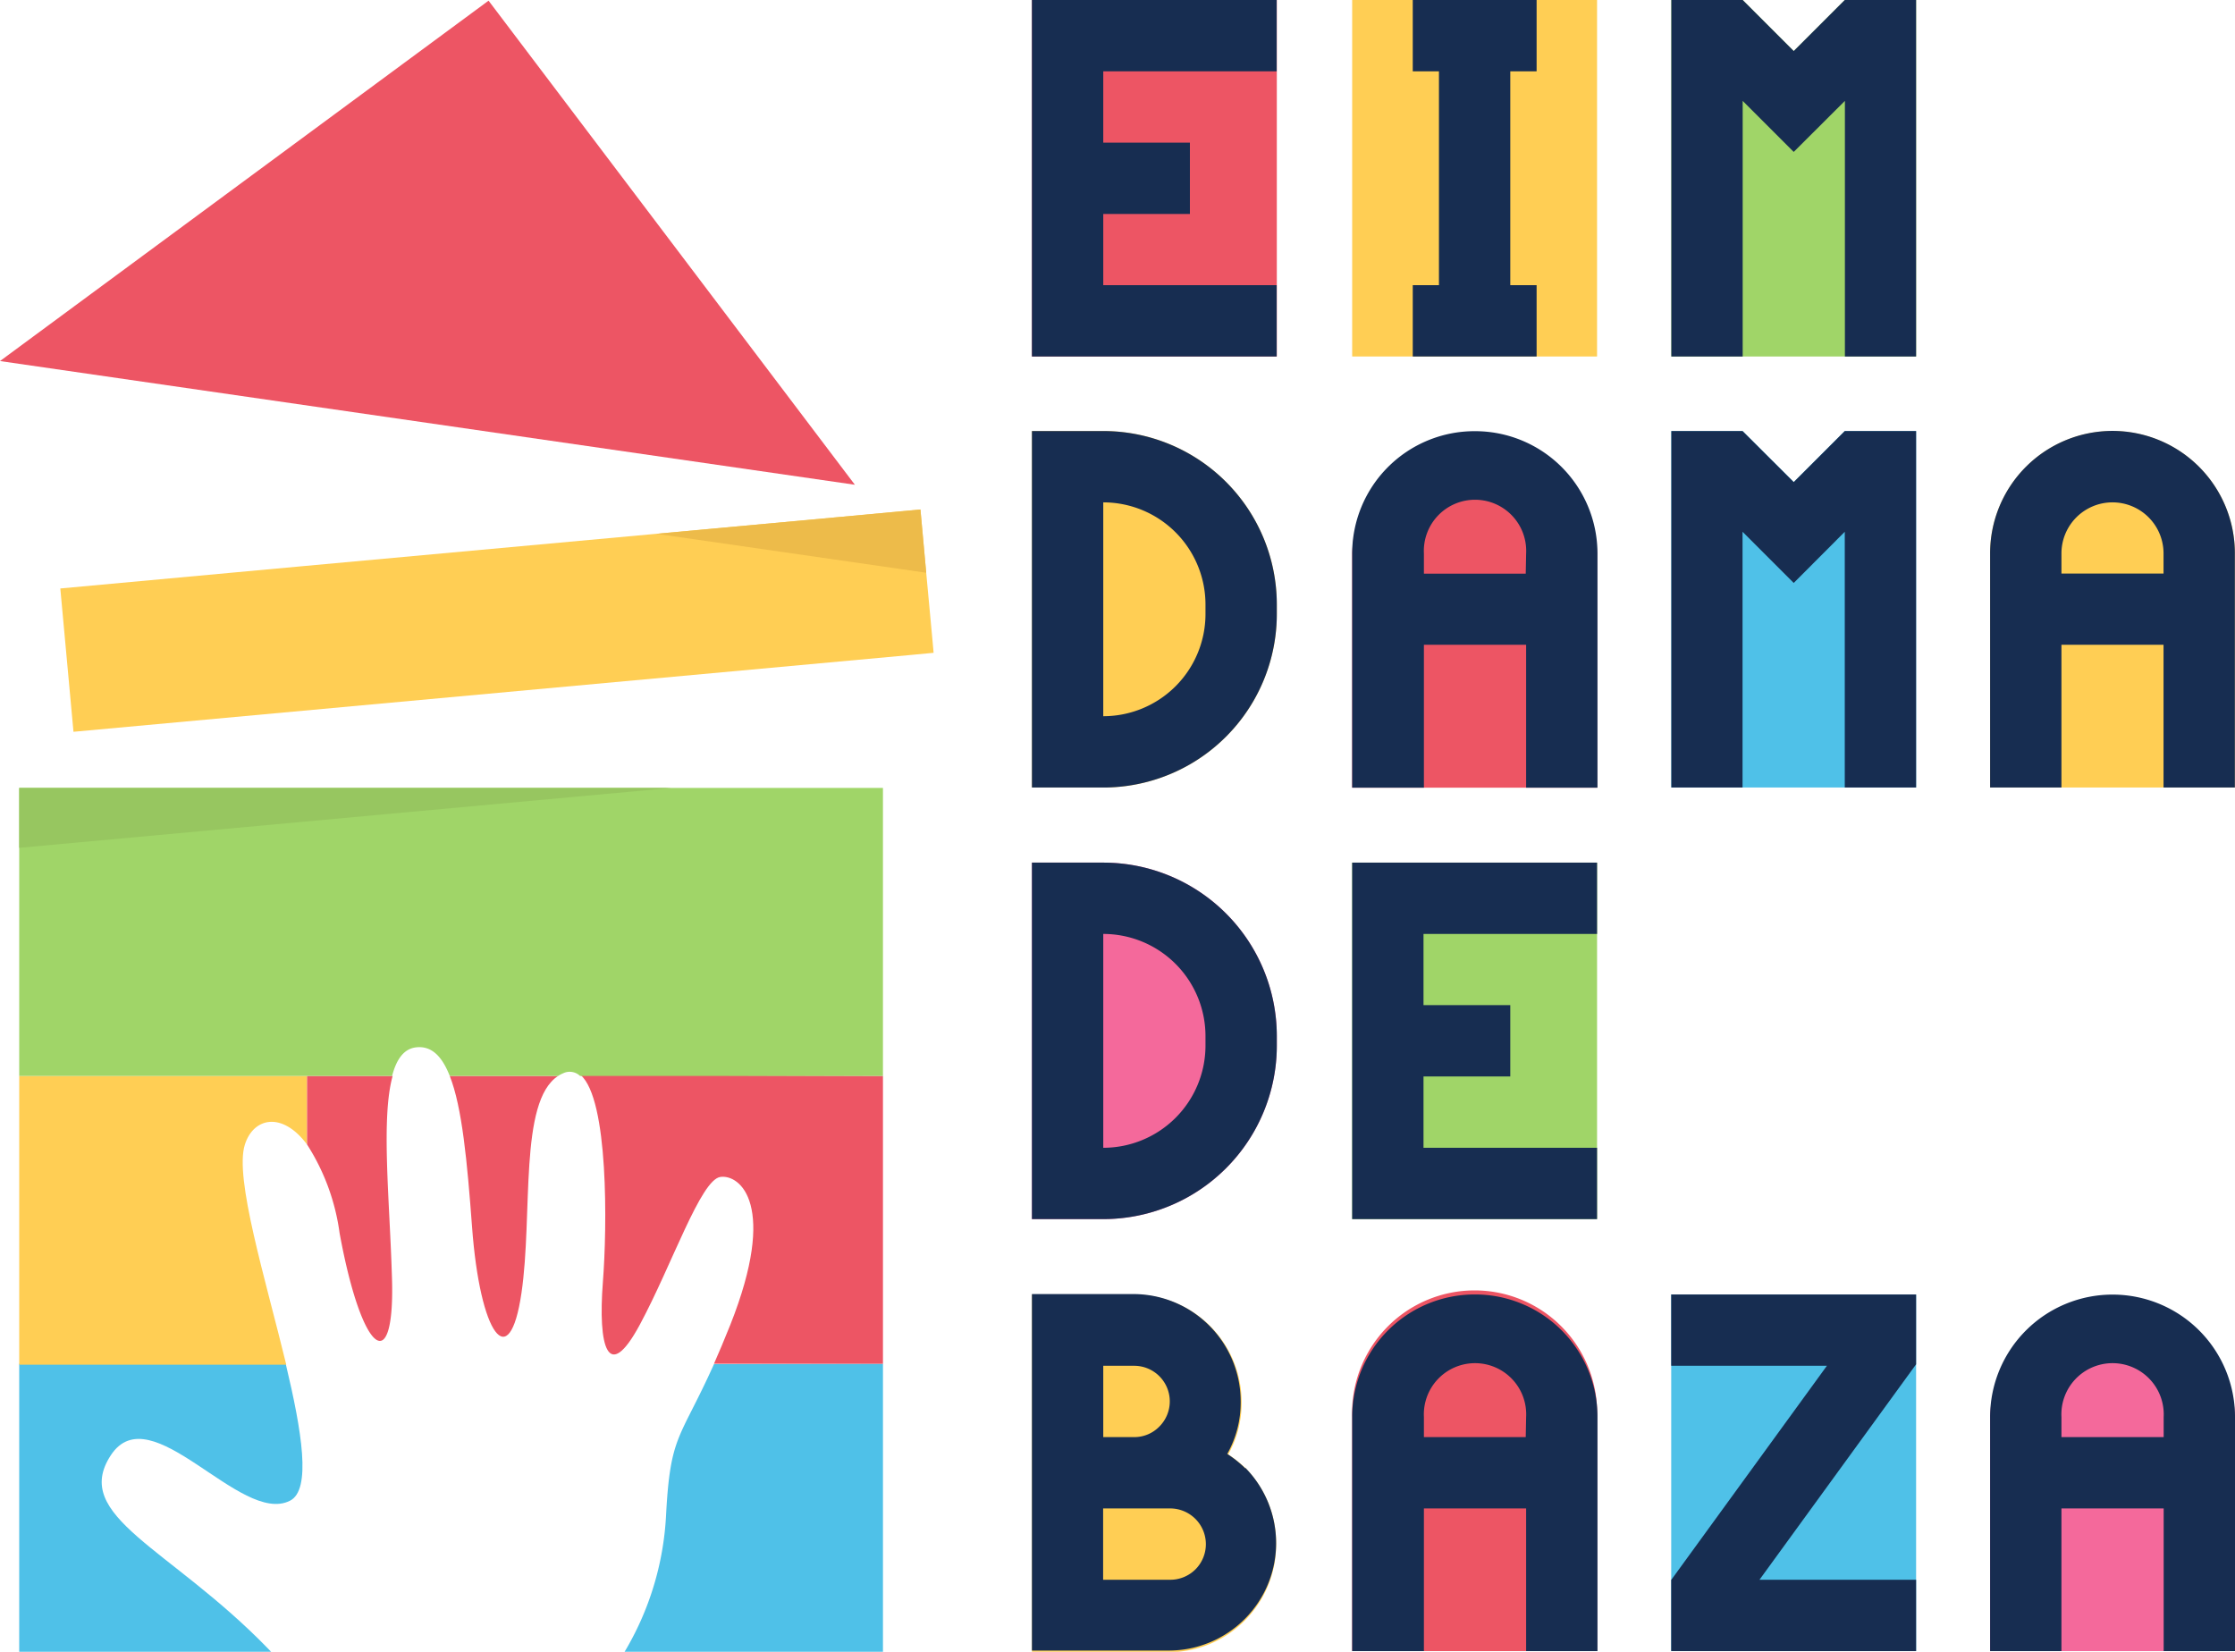 <svg xmlns="http://www.w3.org/2000/svg" viewBox="0 0 166.38 122.97"><defs><style>.cls-1{fill:#4fc1e8;}.cls-2{fill:#172d51;}.cls-3{fill:#ffce54;}.cls-4{fill:#ed5564;}.cls-5{fill:#f4699b;}.cls-6{fill:#a0d568;}.cls-7{fill:#97c660;}.cls-8{fill:#edbb4a;}</style></defs><title>Logo EIM Dama de Baza</title><g id="Capa_2" data-name="Capa 2"><g id="Capa_1-2" data-name="Capa 1"><rect class="cls-1" x="124.41" y="96.37" width="18.23" height="26.54"/><polygon class="cls-2" points="124.41 96.37 124.41 101.68 136 101.68 124.42 117.61 124.41 117.62 124.41 118.59 124.41 122.92 142.64 122.92 142.64 117.61 130.98 117.61 142.56 101.68 142.64 101.57 142.64 100.05 142.64 96.37 124.41 96.37"/><rect class="cls-3" x="100.66" width="18.23" height="26.54"/><polygon class="cls-2" points="114.39 5.31 114.39 0 112.43 0 107.12 0 105.17 0 105.17 5.31 107.12 5.31 107.12 21.23 105.17 21.23 105.17 26.54 107.12 26.54 112.43 26.54 114.39 26.54 114.39 21.23 112.43 21.23 112.43 5.31 114.39 5.31"/><path class="cls-4" d="M118.89,105.49v17.43H100.66V105.49a9.12,9.12,0,1,1,18.23,0Z"/><path class="cls-2" d="M109.78,96.37a9.12,9.12,0,0,0-9.12,9.12v17.43H106V112.3h7.61v10.62h5.31V105.49A9.11,9.11,0,0,0,109.78,96.37Zm3.8,10.62H106v-1.5a3.81,3.81,0,1,1,7.61,0Z"/><path class="cls-5" d="M166.38,105.49v17.43H148.15V105.49a9.12,9.12,0,0,1,18.23,0Z"/><path class="cls-2" d="M157.27,96.38a9.11,9.11,0,0,0-9.12,9.11v17.43h5.31V112.3h7.61v10.62h5.31V105.49A9.11,9.11,0,0,0,157.27,96.38Zm3.8,10.61h-7.61v-1.5a3.81,3.81,0,1,1,7.61,0Z"/><path class="cls-3" d="M166.37,41.2V58.63H148.15V41.2a9.11,9.11,0,1,1,18.22,0Z"/><path class="cls-2" d="M157.26,32.08a9.11,9.11,0,0,0-9.11,9.12V58.63h5.31V48h7.6V58.63h5.31V41.2A9.11,9.11,0,0,0,157.26,32.08Zm3.8,10.62h-7.6V41.2a3.8,3.8,0,1,1,7.6,0Z"/><path class="cls-4" d="M118.89,41.21V58.64H100.66V41.21a9.12,9.12,0,0,1,18.23,0Z"/><path class="cls-2" d="M109.78,32.1a9.11,9.11,0,0,0-9.12,9.11V58.64H106V48h7.61V58.64h5.31V41.21A9.11,9.11,0,0,0,109.78,32.1Zm3.8,10.61H106v-1.5a3.81,3.81,0,1,1,7.61,0Z"/><rect class="cls-6" x="100.66" y="64.22" width="18.23" height="26.54"/><polygon class="cls-2" points="118.89 69.53 118.89 64.22 100.66 64.22 100.66 66.36 100.66 69.53 100.66 85.45 100.66 88.62 100.66 90.76 118.89 90.76 118.89 85.45 105.97 85.45 105.97 80.14 112.43 80.14 112.43 74.83 105.97 74.83 105.97 69.53 118.89 69.53"/><rect class="cls-4" x="76.82" width="18.23" height="26.54"/><polygon class="cls-2" points="95.04 5.31 95.04 0 76.82 0 76.82 2.14 76.82 5.31 76.82 21.23 76.82 24.41 76.82 26.54 95.04 26.54 95.04 21.23 82.13 21.23 82.13 15.93 88.58 15.93 88.58 10.62 82.13 10.62 82.13 5.31 95.04 5.31"/><path class="cls-3" d="M95,115a8,8,0,0,1-8,8H76.82V96.38h7.61a8,8,0,0,1,8,8,7.8,7.8,0,0,1-1,3.9,8.88,8.88,0,0,1,1.35,1.08A8,8,0,0,1,95,115Z"/><path class="cls-2" d="M92.71,109.32a8.88,8.88,0,0,0-1.35-1.08,7.8,7.8,0,0,0,1-3.9,8,8,0,0,0-8-8H76.82v26.54H87.08a8,8,0,0,0,5.63-13.6Zm-10.58-7.64h2.3a2.65,2.65,0,0,1,1.87,4.53,2.6,2.6,0,0,1-1.87.78h-2.3ZM89,116.83a2.66,2.66,0,0,1-1.88.78h-5V112.3h5A2.66,2.66,0,0,1,89,116.83Z"/><path class="cls-3" d="M95.05,45v.7A12.92,12.92,0,0,1,82.13,58.63H76.82V32.09h5.31A12.92,12.92,0,0,1,95.05,45Z"/><path class="cls-2" d="M82.13,32.09H76.82V58.63h5.31A12.92,12.92,0,0,0,95.05,45.71V45A12.92,12.92,0,0,0,82.13,32.09Zm7.61,13.62a7.61,7.61,0,0,1-7.61,7.61V37.4A7.61,7.61,0,0,1,89.74,45Z"/><path class="cls-5" d="M95.05,77.13v.71A12.92,12.92,0,0,1,82.13,90.76H76.82V64.22h5.31A12.92,12.92,0,0,1,95.05,77.13Z"/><path class="cls-2" d="M82.13,64.22H76.82V90.76h5.31A12.92,12.92,0,0,0,95.05,77.84v-.71A12.92,12.92,0,0,0,82.13,64.22Zm7.61,13.62a7.61,7.61,0,0,1-7.61,7.61V69.53a7.61,7.61,0,0,1,7.61,7.6Z"/><polygon class="cls-1" points="142.64 32.09 142.64 58.63 124.42 58.63 124.42 32.09 129.72 32.09 133.53 35.89 137.33 32.09 142.64 32.09"/><polygon class="cls-2" points="142.64 32.09 142.64 58.63 137.33 58.63 137.33 39.59 133.53 43.4 129.72 39.59 129.72 58.63 124.42 58.63 124.42 34.28 124.42 34.28 124.42 32.09 129.72 32.09 133.53 35.89 137.33 32.09 142.64 32.09"/><polygon class="cls-6" points="142.64 0 142.64 26.54 124.42 26.54 124.42 0 129.73 0 133.53 3.8 137.33 0 142.64 0"/><polygon class="cls-2" points="142.64 0 142.64 26.54 137.34 26.54 137.34 7.51 133.53 11.31 129.73 7.51 129.73 26.54 124.42 26.54 124.42 2.2 124.42 2.2 124.42 0 129.73 0 133.53 3.8 137.33 0 142.64 0"/><path class="cls-1" d="M21.58,111.73c-3.68,1.85-10.35-7.93-13.33-3.39s4.38,6.86,11.68,14.37l.25.26H1.43V101.53H21.27C22.47,106.56,23.2,110.93,21.58,111.73Z"/><path class="cls-1" d="M65.73,101.53V123H46.48a22,22,0,0,0,3.1-10.13c.32-6.12,1-5.6,3.57-11.31Z"/><path class="cls-3" d="M22.86,80.1v5.11l0,0c-1.86-2.5-4-2-4.63,0-.8,2.46,1.53,10,3.08,16.39H1.43V80.1Z"/><path class="cls-4" d="M29.17,94.86c.3,7.74-2.19,6.22-3.89-3.06a16.21,16.21,0,0,0-2.42-6.59l0,0V80.1h6.37C28.36,83.22,29,89.27,29.17,94.86Z"/><path class="cls-4" d="M33.48,80.1h8.07C38.61,82,39.68,90.42,38.82,96.26c-.9,6.14-3.09,3.1-3.68-4.93C34.78,86.47,34.4,82.42,33.48,80.1Z"/><path class="cls-4" d="M65.73,80.1v21.43H53.15c.36-.82.77-1.78,1.22-2.91,3.53-8.91.73-11.2-.74-11s-3.61,6.56-6,11-3.12,1.61-2.75-3.17c.32-4.1.43-13.62-1.66-15.42Z"/><path class="cls-6" d="M65.73,58.66V80.1H43.18a1.12,1.12,0,0,0-1.27-.19,2.09,2.09,0,0,0-.36.19H33.48c-.6-1.53-1.42-2.31-2.62-2.11-.83.15-1.36.91-1.67,2.11H1.43V58.66Z"/><polygon class="cls-3" points="69.5 48.6 67.81 48.76 5.47 54.48 4.49 43.81 22.31 42.17 48.86 39.74 62.38 38.5 68.52 37.93 68.95 42.64 69.43 47.81 69.5 48.6"/><polygon class="cls-7" points="49.97 58.66 1.43 63.12 1.43 58.66 49.97 58.66"/><polygon class="cls-4" points="36.37 0.05 0 26.88 63.64 36.09 36.37 0.05"/><polygon class="cls-8" points="68.95 42.64 48.86 39.74 62.38 38.5 68.52 37.93 68.95 42.64"/></g></g></svg>